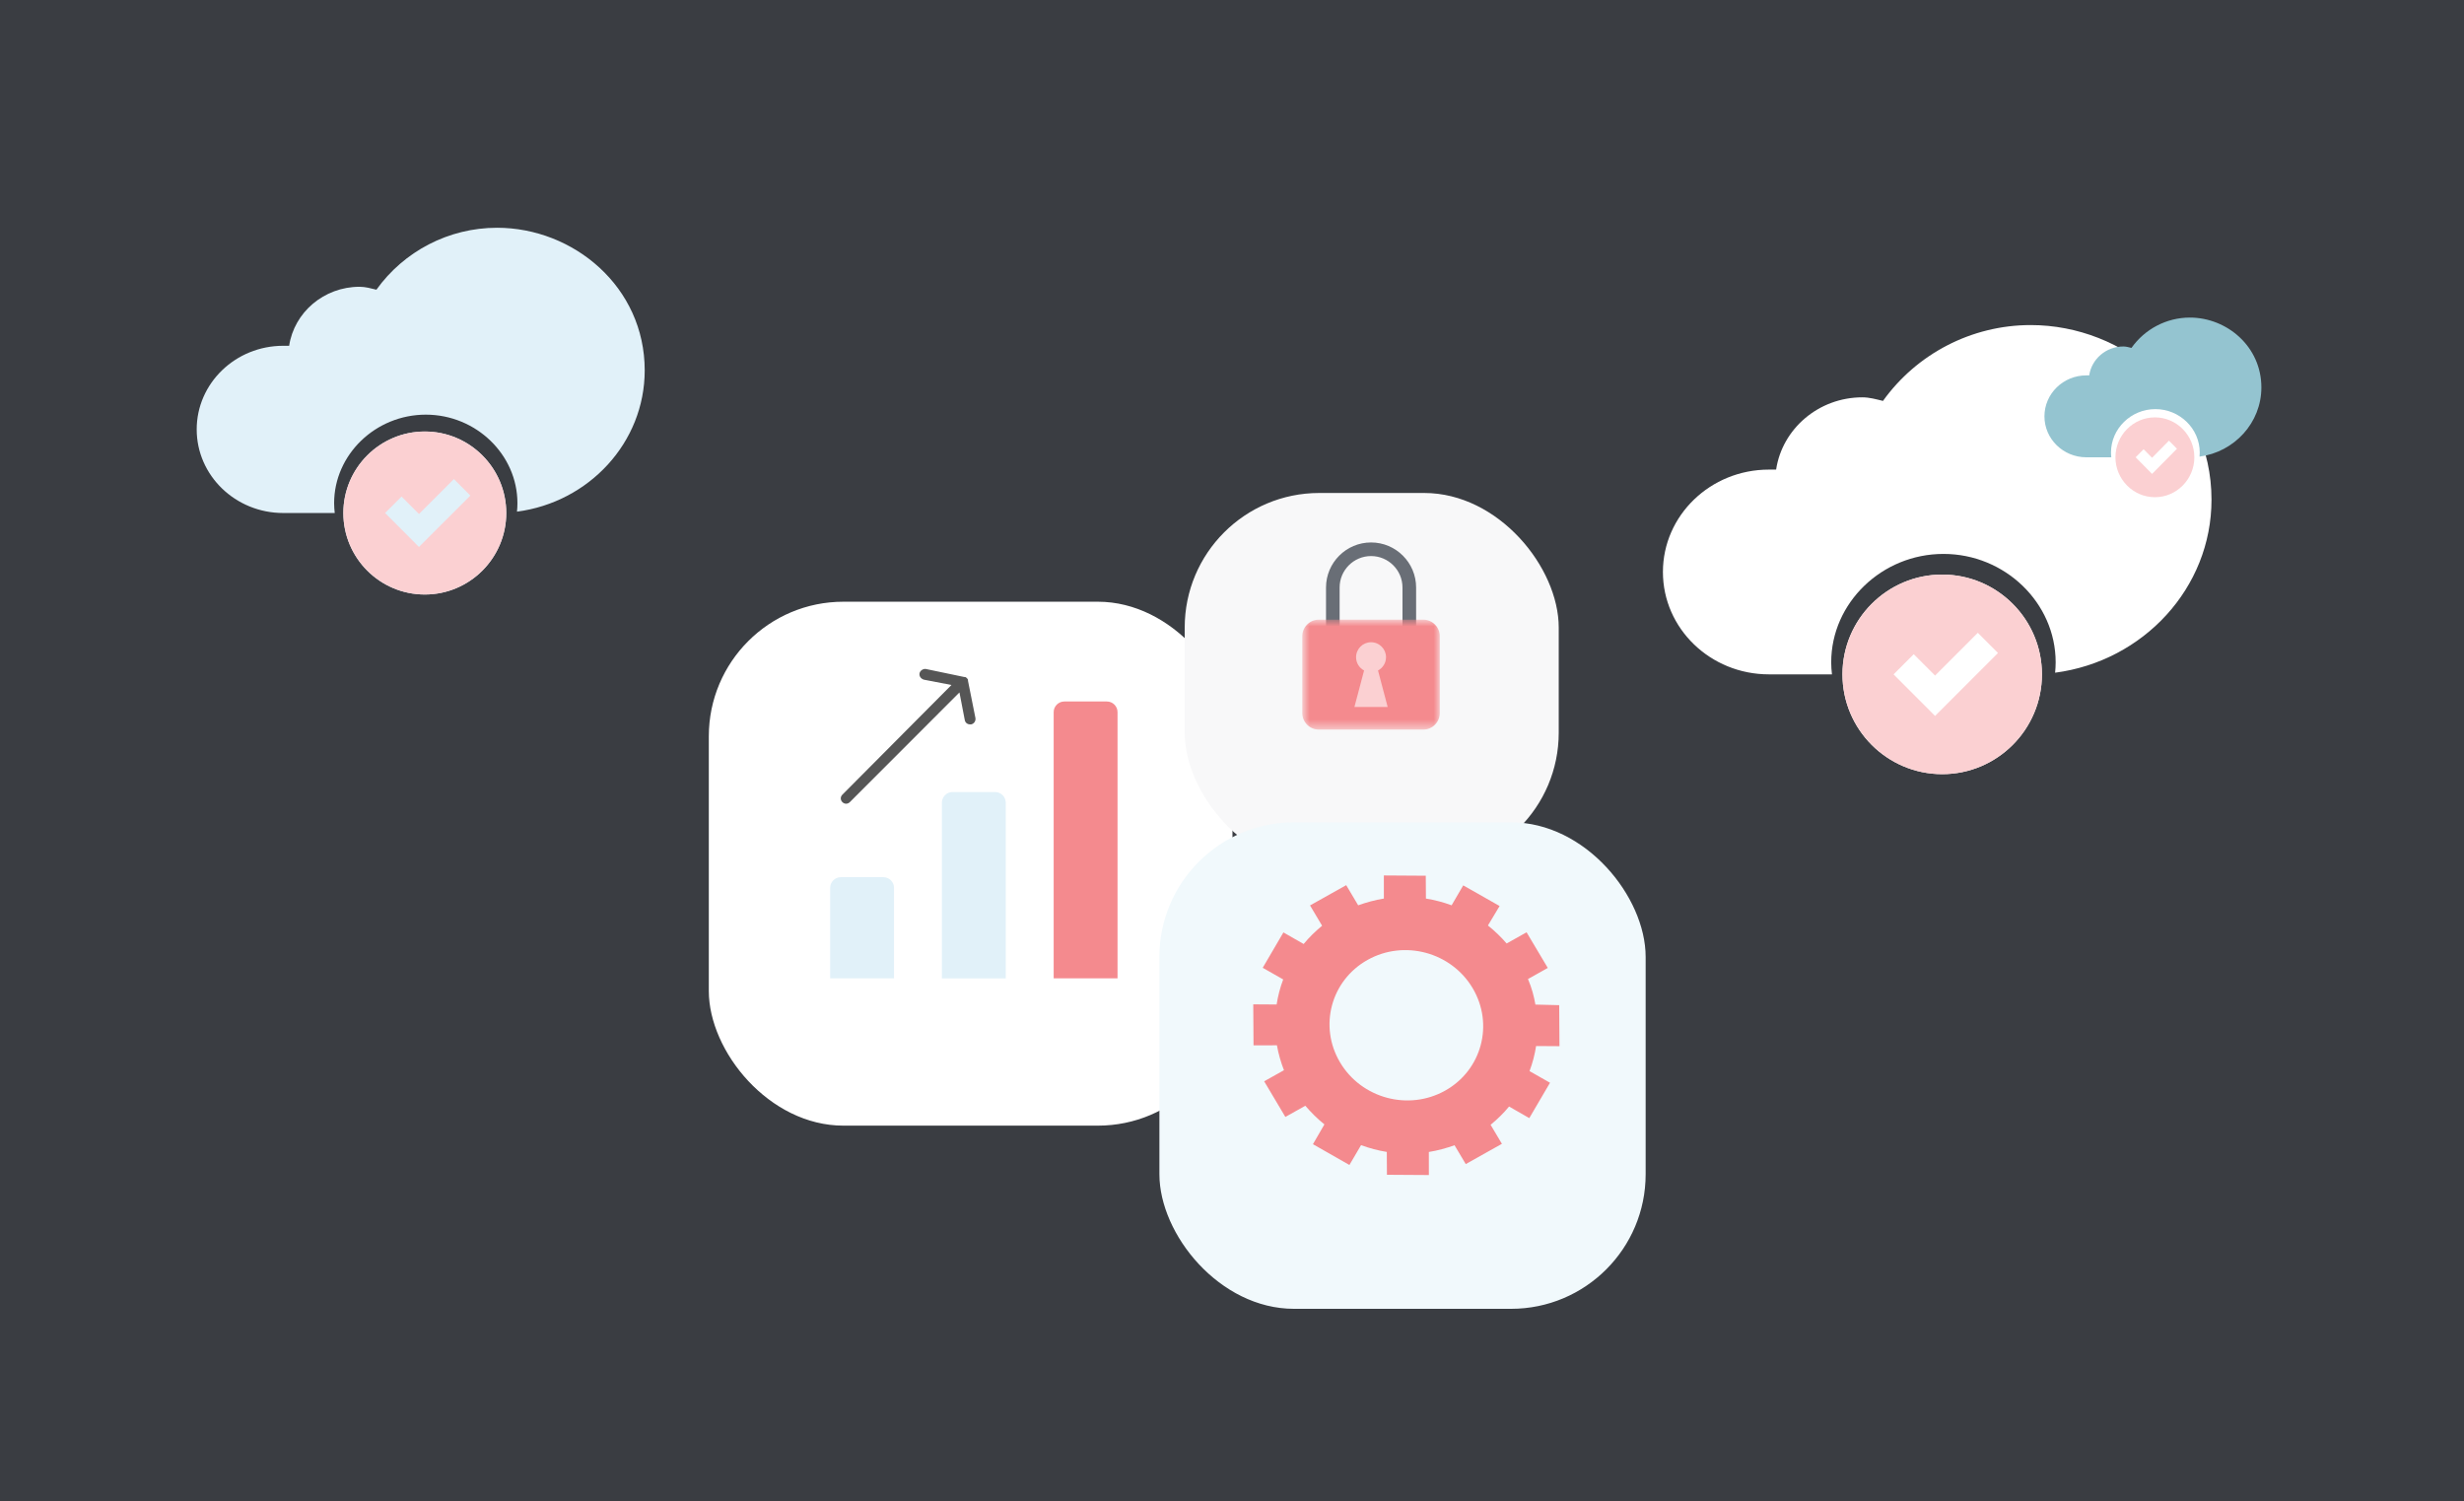<svg xmlns="http://www.w3.org/2000/svg" width="238" height="145" fill="none" viewBox="0 0 238 145">
    <path fill="#3A3D42" d="M0 0H238V145H0z"/>
    <path fill="#E1F1F9" d="M48.011 22c-4.686 0-9.003 2.284-11.652 5.983-.535-.13-1.067-.282-1.622-.282-3.458-.002-6.327 2.486-6.807 5.7h-.57c-4.614 0-8.36 3.62-8.36 8.077 0 4.458 3.746 8.076 8.36 8.076h4.974c-.036-.313-.06-.63-.06-.952 0-4.688 4.002-8.549 8.855-8.549 4.854 0 8.85 3.86 8.85 8.55 0 .276-.016.55-.043.82 6.957-.91 12.338-6.68 12.338-13.647C62.274 27.701 55.39 22 48.01 22z"/>
    <ellipse cx="41.032" cy="49.554" fill="#E1F1F9" rx="7.868" ry="7.873"/>
    <path fill="#FBD0D2" d="M41.035 41.682c-4.333 0-7.87 3.539-7.87 7.872 0 4.334 3.537 7.873 7.87 7.873 4.332 0 7.865-3.54 7.865-7.873s-3.533-7.872-7.865-7.872zm2.808 4.594l1.59 1.594-4.964 4.963-3.273-3.279 1.59-1.59 1.683 1.686 3.374-3.374z"/>
    <path fill="#fff" d="M196.147 31.4c-5.738.001-11.024 2.798-14.268 7.326-.655-.158-1.306-.345-1.987-.345-4.233-.002-7.746 3.045-8.335 6.98h-.697c-5.651 0-10.237 4.432-10.237 9.89 0 5.459 4.586 9.889 10.237 9.889h6.091c-.045-.383-.073-.771-.073-1.166 0-5.74 4.899-10.468 10.842-10.468 5.944 0 10.837 4.727 10.837 10.468 0 .34-.02.674-.053 1.006 8.519-1.115 15.107-8.18 15.107-16.71 0-9.888-8.429-16.871-17.464-16.87z"/>
    <ellipse cx="187.599" cy="65.14" fill="#fff" rx="9.634" ry="9.64"/>
    <path fill="#FBD0D2" d="M187.602 55.5c-5.304 0-9.637 4.334-9.637 9.64 0 5.306 4.333 9.64 9.637 9.64 5.305 0 9.631-4.334 9.631-9.64 0-5.306-4.326-9.64-9.631-9.64zm3.439 5.625l1.946 1.952-6.077 6.078-4.008-4.015 1.946-1.947 2.062 2.064 4.131-4.132z"/>
    <path fill="#94C4D0" d="M211.522 30.676c-2.269 0-4.36 1.119-5.643 2.93-.259-.063-.516-.138-.785-.138-1.674-.001-3.064 1.218-3.296 2.792h-.276c-2.235 0-4.048 1.773-4.048 3.956 0 2.184 1.813 3.956 4.048 3.956h2.409c-.018-.154-.029-.309-.029-.467 0-2.296 1.937-4.187 4.287-4.187 2.351 0 4.286 1.89 4.286 4.187 0 .136-.008.27-.021.403 3.369-.447 5.974-3.273 5.974-6.685 0-3.955-3.333-6.748-6.906-6.747z"/>
    <ellipse cx="208.143" cy="44.172" fill="#fff" rx="3.81" ry="3.856"/>
    <path fill="#FBD0D2" d="M208.144 40.316c-2.098 0-3.811 1.734-3.811 3.856 0 2.123 1.713 3.856 3.811 3.856s3.809-1.733 3.809-3.856c0-2.122-1.711-3.856-3.809-3.856zm1.36 2.25l.77.781-2.404 2.431-1.585-1.606.77-.778.815.825 1.634-1.653z"/>
    <g filter="url(#filter0_d)">
        <rect width="50.58" height="50.609" x="68.465" y="54.123" fill="#fff" rx="13"/>
    </g>
    <path fill="#F48A8E" d="M101.775 94.504V68.788c0-.565.463-1.028 1.028-1.028h4.113c.565 0 1.028.463 1.028 1.028v25.716h-6.169z"/>
    <path fill="#E1F1F9" d="M90.978 94.507V77.534c0-.565.463-1.028 1.029-1.028h4.112c.565 0 1.028.463 1.028 1.028v16.973h-6.169zM80.186 94.505V85.76c0-.566.462-1.029 1.028-1.029h4.112c.565 0 1.028.463 1.028 1.03v8.743h-6.168z"/>
    <path fill="#565656" d="M93.498 65.755v-.103c-.051-.103-.154-.206-.257-.257h-.103l-3.7-.772c-.258-.051-.566.154-.618.412-.051.257.103.514.412.617l2.672.514-10.537 10.595c-.206.206-.206.514 0 .72.206.206.514.206.72 0l10.588-10.595.515 2.675c.051.257.257.411.514.411h.102c.257-.051.463-.308.412-.617l-.72-3.6z"/>
    <g filter="url(#filter1_d)">
        <rect width="36.128" height="36.15" x="114.432" y="43.619" fill="#F8F8F9" rx="13"/>
    </g>
    <path fill="#696E76" fill-rule="evenodd" d="M132.431 53.713c-1.674 0-3.036 1.364-3.036 3.038v5.506c0 1.675 1.362 3.038 3.036 3.038s3.036-1.363 3.036-3.038v-5.506c0-1.674-1.362-3.038-3.036-3.038zm.001 12.9c-2.399 0-4.351-1.954-4.351-4.355v-5.506c0-2.4 1.952-4.354 4.351-4.354 2.4 0 4.352 1.953 4.352 4.354v5.506c0 2.401-1.952 4.354-4.352 4.354z" clip-rule="evenodd"/>
    <mask id="vofpf839pa" width="15" height="12" x="125" y="59" maskUnits="userSpaceOnUse">
        <path fill="#fff" fill-rule="evenodd" d="M125.788 59.857h13.284v10.617h-13.284V59.857z" clip-rule="evenodd"/>
    </mask>
    <g mask="url(#vofpf839pa)">
        <path fill="#F48A8E" fill-rule="evenodd" d="M137.472 59.857h-10.084c-.884 0-1.6.717-1.6 1.602v7.414c0 .884.716 1.601 1.6 1.601h10.084c.884 0 1.6-.717 1.6-1.601v-7.414c0-.885-.716-1.602-1.6-1.602z" clip-rule="evenodd"/>
    </g>
    <path fill="#FBD0D2" fill-rule="evenodd" d="M134.036 68.289l-.932-3.523c.459-.243.773-.725.773-1.281 0-.8-.647-1.448-1.447-1.448-.798 0-1.446.648-1.446 1.448 0 .556.314 1.038.774 1.28l-.933 3.524h3.211z" clip-rule="evenodd"/>
    <g filter="url(#filter2_d)">
        <rect width="46.967" height="46.994" x="111.988" y="75.432" fill="#F1F9FC" rx="13"/>
    </g>
    <path fill="#F48A8E" d="M133.669 86.797c-.833.13-1.715.375-2.481.652l-1.157-1.947-3.493 1.958 1.166 1.962c-.627.512-1.256 1.123-1.784 1.763l-1.954-1.118-1.999 3.417 1.978 1.124c-.295.783-.507 1.594-.636 2.421l-2.256-.014.026 3.962 2.26-.006c.144.818.386 1.652.68 2.406l-1.912 1.071 2.047 3.443 1.928-1.08c.531.62 1.182 1.275 1.844 1.8l-1.108 1.913 3.522 2.007 1.126-1.917c.804.299 1.637.519 2.485.656l.014 2.208 4.05.026-.003-2.229c.834-.13 1.715-.374 2.482-.651l1.083 1.821 3.493-1.957-1.092-1.837c.627-.512 1.257-1.122 1.784-1.764l1.954 1.118 2-3.416-1.978-1.124c.295-.783.507-1.595.635-2.422l2.257.015-.026-3.962-2.297-.057c-.144-.818-.342-1.577-.718-2.468l1.912-1.072-2.047-3.442-1.927 1.08c-.532-.62-1.146-1.213-1.807-1.737l1.127-1.882-3.514-1.992-1.121 1.925c-.804-.3-1.635-.515-2.482-.651l-.014-2.207-4.049-.026.002 2.23zm8.574 8.651c2.072 3.486.886 7.917-2.65 9.899-3.537 1.982-8.082.763-10.154-2.722-2.072-3.486-.886-7.917 2.65-9.899 3.537-1.982 8.082-.763 10.154 2.722z"/>
    <defs>
        <filter id="filter0_d" width="76.58" height="76.609" x="55.465" y="45.123" color-interpolation-filters="sRGB" filterUnits="userSpaceOnUse">
            <feFlood flood-opacity="0" result="BackgroundImageFix"/>
            <feColorMatrix in="SourceAlpha" values="0 0 0 0 0 0 0 0 0 0 0 0 0 0 0 0 0 0 127 0"/>
            <feOffset dy="4"/>
            <feGaussianBlur stdDeviation="6.5"/>
            <feColorMatrix values="0 0 0 0 0 0 0 0 0 0 0 0 0 0 0 0 0 0 0.14 0"/>
            <feBlend in2="BackgroundImageFix" result="effect1_dropShadow"/>
            <feBlend in="SourceGraphic" in2="effect1_dropShadow" result="shape"/>
        </filter>
        <filter id="filter1_d" width="62.128" height="62.15" x="101.432" y="34.619" color-interpolation-filters="sRGB" filterUnits="userSpaceOnUse">
            <feFlood flood-opacity="0" result="BackgroundImageFix"/>
            <feColorMatrix in="SourceAlpha" values="0 0 0 0 0 0 0 0 0 0 0 0 0 0 0 0 0 0 127 0"/>
            <feOffset dy="4"/>
            <feGaussianBlur stdDeviation="6.5"/>
            <feColorMatrix values="0 0 0 0 0 0 0 0 0 0 0 0 0 0 0 0 0 0 0.14 0"/>
            <feBlend in2="BackgroundImageFix" result="effect1_dropShadow"/>
            <feBlend in="SourceGraphic" in2="effect1_dropShadow" result="shape"/>
        </filter>
        <filter id="filter2_d" width="72.967" height="72.994" x="98.988" y="66.432" color-interpolation-filters="sRGB" filterUnits="userSpaceOnUse">
            <feFlood flood-opacity="0" result="BackgroundImageFix"/>
            <feColorMatrix in="SourceAlpha" values="0 0 0 0 0 0 0 0 0 0 0 0 0 0 0 0 0 0 127 0"/>
            <feOffset dy="4"/>
            <feGaussianBlur stdDeviation="6.5"/>
            <feColorMatrix values="0 0 0 0 0 0 0 0 0 0 0 0 0 0 0 0 0 0 0.14 0"/>
            <feBlend in2="BackgroundImageFix" result="effect1_dropShadow"/>
            <feBlend in="SourceGraphic" in2="effect1_dropShadow" result="shape"/>
        </filter>
    </defs>
</svg>
